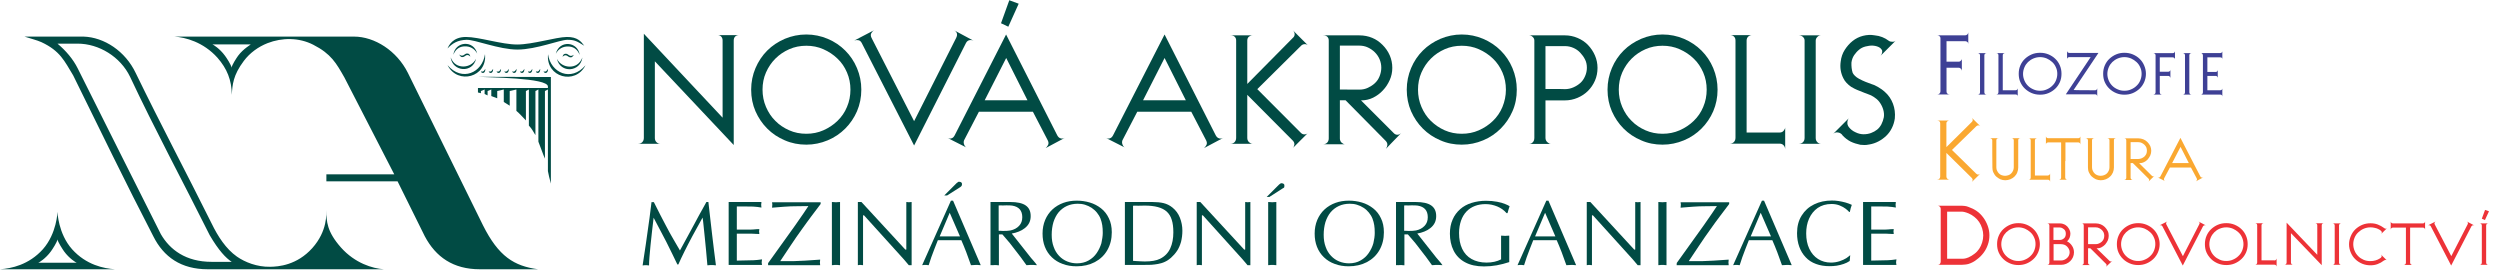 <?xml version="1.0" encoding="utf-8"?>
<!-- Generator: Adobe Illustrator 28.0.0, SVG Export Plug-In . SVG Version: 6.00 Build 0)  -->
<svg version="1.1" id="Vrstva_1" xmlns="http://www.w3.org/2000/svg" xmlns:xlink="http://www.w3.org/1999/xlink" x="0px" y="0px"
	 viewBox="0 0 2022.2 218" style="enable-background:new 0 0 2022.2 218;" xml:space="preserve">
<style type="text/css">
	.st0{fill-rule:evenodd;clip-rule:evenodd;fill:#014B44;}
	.st1{fill:#014B44;}
	.st2{fill:#3E4095;}
	.st3{fill:#FAA831;}
	.st4{fill:#ED3237;}
</style>
<g id="Vrstva_x0020_1">
	<path class="st0" d="M105.2,62.1C97.4,45.9,80,35.3,62.8,35.3H46.5c6.8,5.7,12.6,12.5,16.3,19.9c22.3,44.8,44.9,89.5,67.3,134.2
		c7.3,12.6,20.2,22.4,41.1,22.4h16.2c-4.7-3.1-10.5-9.1-17.8-21.6C148.1,147.1,125.7,105.7,105.2,62.1L105.2,62.1z M187.3,54.7
		L187.3,54.7c0.4-2.3,4-7.8,5.3-9.6c4.2-5.7,10.6-9.2,10.2-9.2l-15.5,0l-15.5,0c0.4,0,6,3.4,10.2,9.2
		C183.2,46.7,187.1,52.6,187.3,54.7L187.3,54.7z M286.3,29.6L286.3,29.6c16.8,0,34.7,11.5,43.6,29.3l60.8,123.4
		c12.6,25.1,25.1,32.9,44.5,35.5h-47.1c-21.5,0-35.6-9.9-44.5-26.7l-22-44.4H264v-5.7h54.9l-40.3-78.3
		c-6.6-11.6-10.7-19.1-25.2-26.5c-11.5-5.9-25.2-5.9-37-1.3c-7.6,3-14.3,7.9-19.2,14.4c-8.7,11.6-9.2,19.2-9.7,27.4
		c-0.1-12-3.9-21.2-11.6-30C164.5,34,150,30.2,141,29.6h46.5C220.4,29.6,253.4,29.6,286.3,29.6L286.3,29.6z M46.5,193.7L46.5,193.7
		c-0.4,2.3-4,7.8-5.3,9.6c-4.2,5.8-9.8,9.2-10.2,9.2l15.5,0l15.5,0c-0.4,0-6-3.4-10.2-9.2C50.6,201.6,46.8,195.7,46.5,193.7z
		 M46.5,217.8L46.5,217.8H93c-9-0.6-23.3-3.5-34.7-16.2c-11.3-12.7-11.8-30.2-11.8-30.2s-0.5,17.4-11.8,30.2
		C23.3,214.3,9,217.2,0,217.8H46.5z M362,52.7L362,52.7c11.7,13.7,28.2,6.1,30.3-8.9C394.3,62.4,370.2,68.9,362,52.7z M389.1,57.8
		L389.1,57.8c0,1.4,3.5,2.5,3.5-2.1c-1.2,1.8-1.3,1.9-2.3,2.2S389.1,57.2,389.1,57.8z M386.2,62.1L386.2,62.1l59.4,0.2v86.2
		c-1.2-4.2-1.8-7.1-2.4-10.1v-66l-2.4,1.2v54.7c-1.2-2.4-3.6-9.5-5.3-13.7V72.4l-2.4,1.2v35.7c-1.8-3-3-5.3-5.3-7.7V72.4l-2.4,1.2
		v23.8c-3-3-4.8-5.3-7.7-7.7V72.4l-5.4,1.2v11.9l-4.8-3V72.4l-5.3,1.2v5.9l-4.8-1.8v-5.3l-3,1.2v3.6l-2.4-1.2v-3.6l-3,1.2v1.8
		l-2.4-0.6v-3.6h56.6V70C443.3,62.8,394,62.7,386.2,62.1L386.2,62.1z M364.5,46.4L364.5,46.4c2.2,5.6,6.3,7.4,10.4,7.4
		c4-0.1,8-2,10.2-6.3C382.4,59.4,366.1,58.2,364.5,46.4z M366.7,44.3L366.7,44.3c2-5.1,5.6-6.8,9.4-6.8c3.9-0.1,7.8,1.7,9.9,5.9
		C383.4,32.2,368.2,33.2,366.7,44.3L366.7,44.3z M371.5,44.1L371.5,44.1c0,0,0.8,2.1,2.3,2.1c1.5,0,1.9-0.7,2.5-1
		c0.6-0.4,1.4-0.9,2.3-0.6c0.9,0.2,1.5,0.8,1.8,1.2c-0.1-0.5-0.3-2-1.7-2.4c-1.4-0.4-2.2,0.2-2.9,0.7c-0.7,0.5-1.2,0.9-2.2,0.9
		C372.7,45.1,371.5,44.1,371.5,44.1L371.5,44.1z M473.6,52.8L473.6,52.8c-11.6,13.7-28.2,6.1-30.3-8.9
		C441.4,62.5,465.4,69.1,473.6,52.8z M471.1,46.5L471.1,46.5c-2.2,5.6-6.3,7.4-10.4,7.4c-4-0.1-8-2-10.2-6.3
		C453.2,59.5,469.5,58.4,471.1,46.5z M468.9,44.4L468.9,44.4c-2-5.1-5.7-6.8-9.4-6.8c-3.9-0.1-7.8,1.7-9.9,5.9
		C452.2,32.3,467.4,33.3,468.9,44.4z M464.1,44.3L464.1,44.3c0,0-0.8,2.1-2.4,2.1c-1.5,0-1.9-0.7-2.5-1c-0.6-0.4-1.4-0.9-2.3-0.6
		c-1,0.2-1.5,0.8-1.8,1.2c0.1-0.5,0.2-2,1.7-2.4c1.4-0.4,2.2,0.2,2.9,0.7c0.7,0.5,1.2,0.9,2.2,0.9C463,45.2,464.1,44.3,464.1,44.3
		L464.1,44.3z M395.4,57.8L395.4,57.8c0,1.4,3.5,2.5,3.5-2.1c-1.2,1.8-1.4,1.9-2.3,2.2S395.4,57.2,395.4,57.8z M401.8,57.8
		L401.8,57.8c0,1.4,3.5,2.5,3.5-2.1c-1.2,1.8-1.3,1.9-2.3,2.2C402,58.2,401.8,57.2,401.8,57.8z M408.1,57.8L408.1,57.8
		c0,1.4,3.5,2.5,3.5-2.1c-1.2,1.8-1.3,1.9-2.3,2.2S408.1,57.2,408.1,57.8z M414.4,57.8L414.4,57.8c0,1.4,3.5,2.5,3.5-2.1
		c-1.2,1.8-1.4,1.9-2.3,2.2C414.7,58.2,414.4,57.2,414.4,57.8z M420.7,57.8L420.7,57.8c0,1.4,3.5,2.5,3.5-2.1
		c-1.2,1.8-1.4,1.9-2.3,2.2S420.7,57.2,420.7,57.8z M427.1,57.8L427.1,57.8c0,1.4,3.5,2.5,3.5-2.1c-1.2,1.8-1.3,1.9-2.3,2.2
		S427.1,57.2,427.1,57.8z M433.5,57.8L433.5,57.8c0,1.4,3.5,2.5,3.5-2.1c-1.2,1.8-1.3,1.9-2.3,2.2C433.7,58.2,433.5,57.2,433.5,57.8
		z M439.8,57.8L439.8,57.8c0,1.4,3.5,2.5,3.5-2.1c-1.2,1.8-1.3,1.9-2.3,2.2S439.8,57.2,439.8,57.8z M362,39.2L362,39.2
		c1-2.4,4.2-9.3,14.9-9.3c10.6,0,28.9,6.1,41.4,6.1s31.4-6,40.2-6.1c8.7-0.1,11.6,3.8,14.1,7.1c-5.9-3.6-7.6-4.8-13.7-4.8
		s-24.9,7.8-40.2,7.9c-15.3,0-34.5-8.2-41.5-7.9C370.1,32.5,366.1,34.9,362,39.2L362,39.2z M19.8,29.6L19.8,29.6h47.7
		c16.8,0.5,33.9,11.8,42.3,29.5c19.6,40.4,41.1,80.9,61.4,121.7c5,10.3,11.5,20.5,20.5,26.8c6.5,4.5,16.2,8.4,26.8,8.2
		c6.7-0.1,21.6-1.2,34.1-15.1c12.5-14,11.3-28,11.4-30.7c0,9.2,0.5,17.4,11.8,30.2c11.3,12.7,25.6,17,34.7,17.6h-46.5h-44.8h-6.1
		h-45.1c-21.5,0-35.6-9.9-44-26.7C101.8,148.3,80.6,104.4,59.2,61c-7.1-11.7-10.5-19.8-25.7-26.9C29.7,32.4,25.3,31.4,19.8,29.6
		L19.8,29.6z"/>
	<g id="_2098831422720">
		<path class="st1" d="M598,28.4c-1.4,0-2.5,0.4-3.3,1.1c-0.8,0.8-1.2,1.9-1.2,3.3v84.5l-63.8-67.7v62c0,1.4,0.4,2.5,1.3,3.4
			c0.9,0.8,1.8,1.3,3,1.3h-17.9c1.4,0,2.5-0.4,3.4-1.3c0.8-0.8,1.3-2,1.3-3.4V27.3l63.7,67.9V32.8c0-1.4-0.4-2.5-1.2-3.3
			c-0.8-0.8-1.8-1.1-3-1.1C580.2,28.4,598,28.4,598,28.4z"/>
		<path class="st1" d="M652.2,27.9c6.1,0,11.9,1.2,17.3,3.5c5.5,2.3,10.2,5.5,14.2,9.5c4,4,7.2,8.7,9.5,14.2
			c2.3,5.5,3.5,11.3,3.5,17.4c0,6.3-1.2,12.1-3.5,17.5c-2.3,5.3-5.5,10-9.5,14c-4,4-8.7,7.2-14.2,9.5c-5.5,2.3-11.3,3.5-17.3,3.5
			c-6.1,0-11.9-1.1-17.4-3.5c-5.5-2.3-10.2-5.5-14.2-9.5c-4-4-7.1-8.6-9.5-14c-2.3-5.3-3.5-11.1-3.5-17.5c0-6.1,1.2-12,3.5-17.4
			s5.5-10.2,9.5-14.2c4-4,8.7-7.1,14.2-9.5C640.3,29.1,646.1,27.9,652.2,27.9L652.2,27.9z M652.2,108.2L652.2,108.2
			c4.9,0,9.5-0.9,13.8-2.8c4.3-1.9,8.1-4.4,11.4-7.6c3.3-3.2,5.9-6.9,7.7-11.3c1.9-4.4,2.8-9.1,2.8-14c0-4.9-0.9-9.5-2.8-13.9
			s-4.4-8.1-7.7-11.2c-3.3-3.2-7.1-5.7-11.4-7.6c-4.3-1.9-8.9-2.8-13.8-2.8c-4.9,0-9.5,0.9-13.8,2.8c-4.3,1.9-8,4.4-11.2,7.6
			c-3.2,3.2-5.7,6.9-7.6,11.2c-1.9,4.3-2.8,9-2.8,13.9c0,4.9,0.9,9.6,2.8,14c1.9,4.4,4.4,8.2,7.6,11.3c3.1,3.2,6.9,5.7,11.2,7.6
			C642.6,107.3,647.3,108.2,652.2,108.2L652.2,108.2z"/>
		<path class="st1" d="M771.6,24.4l16,8.6c-1.1-0.6-2.3-0.7-3.4-0.5c-1.1,0.2-2.1,0.9-2.8,2.2l-42,83l-42.4-83
			c-0.7-1.3-1.6-2-2.8-2.2c-1.2-0.2-2.2-0.1-3.2,0.3l16.1-8.4c-1.1,0.7-1.9,1.6-2.4,2.6c-0.5,1-0.4,2.3,0.3,3.7l34.4,67.3l34-67.3
			c0.7-1.4,0.9-2.6,0.6-3.7C773.7,25.9,772.9,25.1,771.6,24.4L771.6,24.4z"/>
		<path class="st1" d="M845.8,119.8c0.8-0.7,1.5-1.6,2-2.6c0.5-1.1,0.4-2.3-0.3-3.7l-12-23.1h-43.7l-12,23.1
			c-0.4,1.1-0.4,2.3,0.1,3.5c0.5,1.2,1.1,2,2,2.4l-15.8-8c1.3,0.7,2.4,0.9,3.5,0.5c1.1-0.3,1.9-1.1,2.6-2.4l41.6-81.6l41.4,81.6
			c0.7,1.3,1.6,2.1,2.7,2.4c1.1,0.4,2.3,0.2,3.6-0.5L845.8,119.8L845.8,119.8z M831.1,81.1L831.1,81.1l-17.2-34.2l-17.4,34.2H831.1z
			 M824,3L824,3l-8.4,18.6l-5.9-2.8l6.7-18.6L824,3z"/>
		<path class="st1" d="M973.9,119.8c0.8-0.7,1.5-1.6,2-2.6c0.5-1.1,0.4-2.3-0.3-3.7l-12-23.1h-43.7l-12,23.1
			c-0.4,1.1-0.4,2.3,0.1,3.5c0.5,1.2,1.1,2,2,2.4l-15.8-8c1.3,0.7,2.4,0.9,3.5,0.5c1.1-0.3,1.9-1.1,2.6-2.4L942,27.9l41.4,81.6
			c0.7,1.3,1.6,2.1,2.7,2.4c1.1,0.4,2.3,0.2,3.6-0.5L973.9,119.8L973.9,119.8z M959.2,81.1L959.2,81.1L942,46.9l-17.4,34.2H959.2z"
			/>
		<path class="st1" d="M1052,107.2c1,1.1,2.1,1.6,3.4,1.5c1.3-0.1,2.2-0.6,2.9-1.5l-12.6,12.6c0.7-0.7,1.1-1.6,1.3-2.8
			c0.1-1.2-0.3-2.3-1.3-3.3l-36.8-37v34.9c0,1.4,0.5,2.5,1.4,3.4c0.9,0.8,1.9,1.3,2.8,1.3h-17.9c1.4,0,2.5-0.4,3.4-1.3
			c0.8-0.8,1.3-2,1.3-3.4V32.8c0-1.4-0.4-2.4-1.3-3.2c-0.8-0.7-2-1-3.4-1h17.9c-0.9,0-1.8,0.3-2.8,1c-0.9,0.7-1.4,1.8-1.4,3.2v35.1
			l36.8-37.2c1-0.8,1.5-1.9,1.5-3c0-1.2-0.5-2.3-1.5-3.3l12.6,12.6c-0.7-0.8-1.6-1.3-2.8-1.3c-1.2,0-2.2,0.4-3.1,1.3L1017,72.1
			L1052,107.2z"/>
		<path class="st1" d="M1121,120.4c0.7-1,1.1-2,1.2-3.1c0.1-1.1-0.3-2.2-1.2-3.2l-32.6-33h-4.6v26.3v4.6c0,1.4,0.5,2.5,1.4,3.4
			c0.9,0.8,1.9,1.3,2.8,1.3h-17.9c1.4,0,2.5-0.4,3.4-1.3c0.8-0.8,1.3-2,1.3-3.4V32.8c0-1.4-0.4-2.4-1.3-3.2c-0.8-0.7-2-1-3.4-1h16.2
			h13.2c3.8,0,7.3,0.7,10.4,2c3.2,1.3,5.9,3.2,8.4,5.7c2.4,2.4,4.4,5.2,5.8,8.4c1.4,3.2,2.1,6.6,2.1,10.2c0,3.5-0.7,6.8-2.1,9.9
			c-1.4,3.1-3.2,5.9-5.5,8.3c-2.2,2.4-4.9,4.4-7.9,5.9c-3,1.5-6.3,2.2-9.8,2.2l26.3,26.3c0.9,1,1.9,1.5,3.1,1.5
			c1.1,0,2.2-0.5,3.2-1.5L1121,120.4z M1095.7,72.5L1095.7,72.5h3.8c2.6,0,4.9-0.5,7-1.5c2.1-1,4-2.2,5.6-3.7
			c1.6-1.5,2.9-3.3,3.8-5.6c0.9-2.2,1.4-4.6,1.4-6.9c0-2.5-0.5-4.8-1.4-6.9c-0.9-2.1-2.2-4-3.8-5.6c-1.6-1.6-3.5-2.9-5.6-3.9
			c-2.1-1-4.5-1.5-7-1.5h-2.7h-13v35.5L1095.7,72.5L1095.7,72.5z"/>
		<path class="st1" d="M1182.4,27.9c6.1,0,11.9,1.2,17.3,3.5s10.2,5.5,14.2,9.5c4,4,7.2,8.7,9.5,14.2c2.3,5.5,3.5,11.3,3.5,17.4
			c0,6.3-1.1,12.1-3.5,17.5c-2.3,5.3-5.5,10-9.5,14c-4,4-8.7,7.2-14.2,9.5s-11.2,3.5-17.3,3.5s-11.9-1.1-17.3-3.5
			c-5.5-2.3-10.2-5.5-14.2-9.5c-4-4-7.1-8.6-9.5-14c-2.3-5.3-3.5-11.1-3.5-17.5c0-6.1,1.2-12,3.5-17.4c2.3-5.5,5.5-10.2,9.5-14.2
			c4-4,8.7-7.1,14.2-9.5C1170.6,29.1,1176.3,27.9,1182.4,27.9z M1182.4,108.2L1182.4,108.2c4.9,0,9.5-0.9,13.8-2.8
			c4.3-1.9,8.1-4.4,11.4-7.6c3.3-3.2,5.9-6.9,7.7-11.3c1.8-4.4,2.8-9.1,2.8-14c0-4.9-0.9-9.5-2.8-13.9c-1.9-4.3-4.4-8.1-7.7-11.2
			c-3.3-3.2-7.1-5.7-11.4-7.6c-4.3-1.9-8.9-2.8-13.8-2.8c-4.9,0-9.5,0.9-13.8,2.8c-4.3,1.9-8,4.4-11.2,7.6
			c-3.2,3.2-5.7,6.9-7.6,11.2s-2.8,9-2.8,13.9c0,4.9,0.9,9.6,2.8,14s4.4,8.2,7.6,11.3s6.9,5.7,11.2,7.6
			C1172.9,107.3,1177.5,108.2,1182.4,108.2L1182.4,108.2z"/>
		<path class="st1" d="M1265.9,28.6c3.5,0,6.9,0.7,10.2,2.1c3.3,1.4,6.1,3.3,8.4,5.7c2.3,2.4,4.2,5.2,5.6,8.4
			c1.4,3.2,2.1,6.6,2.1,10.1c0,3.8-0.7,7.2-2.1,10.4s-3.3,5.9-5.6,8.2c-2.3,2.3-5.1,4.2-8.4,5.6c-3.3,1.4-6.7,2.1-10.2,2.1h-7.4
			h-8.4v26.1v4.2c0,1.4,0.5,2.6,1.5,3.5c1,0.9,1.9,1.4,2.7,1.4h-17.4c1.1,0,2.1-0.4,2.9-1.3c0.8-0.8,1.3-2,1.3-3.6V32.8
			c0-1.1-0.4-2.1-1.3-2.9c-0.8-0.8-1.8-1.3-2.9-1.3h15.1h1.1L1265.9,28.6L1265.9,28.6z M1265.9,72.1L1265.9,72.1
			c2.4,0,4.6-0.5,6.7-1.4c2.1-0.9,4-2.1,5.6-3.5c1.6-1.4,2.9-3.2,3.9-5.5c1-2.2,1.5-4.6,1.5-6.9c0-2.5-0.5-4.8-1.5-6.7
			c-1-2-2.3-3.8-3.9-5.5c-1.6-1.7-3.5-3-5.6-3.9c-2.1-0.9-4.3-1.4-6.7-1.4h-3.2h-12.6v34.7h11.6L1265.9,72.1L1265.9,72.1z"/>
		<path class="st1" d="M1344.8,27.9c6.1,0,11.9,1.2,17.3,3.5s10.2,5.5,14.2,9.5c4,4,7.2,8.7,9.5,14.2c2.3,5.5,3.5,11.3,3.5,17.4
			c0,6.3-1.2,12.1-3.5,17.5c-2.3,5.3-5.5,10-9.5,14c-4,4-8.7,7.2-14.2,9.5c-5.5,2.3-11.3,3.5-17.3,3.5c-6.1,0-11.9-1.1-17.3-3.5
			c-5.5-2.3-10.2-5.5-14.2-9.5c-4-4-7.1-8.6-9.5-14c-2.3-5.3-3.5-11.1-3.5-17.5c0-6.1,1.2-12,3.5-17.4c2.3-5.5,5.5-10.2,9.5-14.2
			c4-4,8.7-7.1,14.2-9.5C1332.9,29.1,1338.7,27.9,1344.8,27.9z M1344.8,108.2L1344.8,108.2c4.9,0,9.5-0.9,13.8-2.8
			c4.3-1.9,8.1-4.4,11.4-7.6c3.3-3.2,5.9-6.9,7.7-11.3c1.9-4.4,2.8-9.1,2.8-14c0-4.9-0.9-9.5-2.8-13.9c-1.9-4.3-4.4-8.1-7.7-11.2
			c-3.3-3.2-7.1-5.7-11.4-7.6c-4.3-1.9-8.9-2.8-13.8-2.8c-4.9,0-9.5,0.9-13.8,2.8c-4.3,1.9-8,4.4-11.2,7.6
			c-3.2,3.2-5.7,6.9-7.6,11.2c-1.9,4.3-2.8,9-2.8,13.9c0,4.9,0.9,9.6,2.8,14c1.9,4.4,4.4,8.2,7.6,11.3c3.1,3.2,6.9,5.7,11.2,7.6
			C1335.3,107.3,1339.9,108.2,1344.8,108.2L1344.8,108.2z"/>
		<path class="st1" d="M1439.5,107.2c1.4,0,2.5-0.5,3.3-1.5c0.8-1,1.2-1.9,1.2-2.7v17.9c0-1.3-0.4-2.4-1.2-3.3
			c-0.8-0.9-1.9-1.4-3.3-1.4h-24.2h-16.2c1.4,0,2.5-0.4,3.4-1.3c0.8-0.8,1.3-2,1.3-3.4V32.8c0-1.4-0.4-2.5-1.3-3.3
			c-0.8-0.8-2-1.1-3.4-1.1h18.1c-1.1,0-2.1,0.4-3,1.1c-0.9,0.8-1.4,1.9-1.4,3.3v74.4H1439.5L1439.5,107.2z"/>
		<path class="st1" d="M1468.7,111.6c0,1.4,0.4,2.5,1.3,3.4c0.8,0.8,1.8,1.3,2.9,1.3H1455c1.4,0,2.5-0.4,3.4-1.3
			c0.8-0.8,1.3-2,1.3-3.4V32.8c0-1.1-0.4-2.1-1.3-2.9c-0.8-0.8-2-1.3-3.4-1.3h17.9c-1.1,0-2.1,0.4-2.9,1.3c-0.8,0.8-1.3,1.8-1.3,2.9
			V111.6z"/>
		<path class="st1" d="M1490.2,109.3c-0.1-0.3-0.3-0.5-0.4-0.6c-0.1-0.1-0.3-0.3-0.6-0.5c-0.7-0.6-1.7-1-3-1.1
			c-1.3-0.1-2.4,0.3-3.4,1.2l12.6-12.6c-0.7,1-1.1,2.1-1.1,3.4c-0.1,1.3,0.3,2.4,1.1,3.6c1.4,1.8,3.2,3.3,5.5,4.3
			c2.2,1.1,4.4,1.6,6.5,1.6c2.1,0,4.1-0.3,6-1c1.9-0.7,3.5-1.6,4.9-2.7c1.4-1.1,2.6-2.6,3.5-4.3c0.9-1.8,1.6-3.7,2-5.8
			c0.3-2.1,0.1-4.3-0.6-6.5c-0.7-2.2-1.8-4.3-3.2-6.1c-1.1-1.4-2.5-2.6-4.2-3.7c-1.7-1.1-3.1-1.8-4.2-2.1c-1-0.3-2-0.7-3.2-1.2
			c-1.1-0.4-2.4-1-4-1.6c-1.6-0.6-3-1.2-4.4-1.9c-1.4-0.7-2.3-1.2-2.7-1.5c-1.4-1-2.6-2-3.7-3.2c-1.1-1.1-1.9-2.4-2.6-3.8
			c-2.1-4.2-2.8-8.7-2.1-13.4c0.4-3.5,1.5-6.7,3.3-9.5c1.8-2.8,3.9-5.2,6.3-7.1c2.5-2,5.3-3.4,8.4-4.2c3.2-0.8,6.3-1,9.6-0.4
			c4.2,0.4,8,1.9,11.3,4.4c0.8,0.6,1.8,0.8,3,0.8c1.2,0,2.1-0.3,2.8-1.1l-12.6,12.6c1-1,1.5-2.3,1.5-4c0-0.4-0.2-0.9-0.7-1.5
			c-0.5-0.6-0.9-1-1.4-1.3c-0.6-0.4-1.3-0.7-2.2-1c-0.9-0.3-2-0.5-3.2-0.6c-2-0.1-4,0.2-6,0.7s-3.8,1.4-5.2,2.6
			c-1.5,1.2-2.8,2.7-4,4.4c-1.2,1.8-1.9,3.8-2.2,6c-0.1,3.1,0.2,5.8,1,8.3c0.3,0.7,0.9,1.5,1.8,2.4c0.9,0.9,2,1.7,3.3,2.4
			c1.8,1,3.6,1.8,5.3,2.5c1.7,0.7,3.3,1.3,4.8,1.8c1.3,0.3,3.1,1.1,5.2,2.3c2.1,1.2,4.1,2.6,5.9,4.3c2.8,2.5,4.9,5.6,6.3,9.3
			c1.4,3.7,1.9,7.7,1.5,11.9c-0.4,2.8-1.2,5.4-2.4,7.8c-1.2,2.4-2.7,4.5-4.6,6.3c-1.9,1.8-4,3.3-6.3,4.5c-2.3,1.2-4.7,2-7,2.4
			c-1.1,0.2-1.9,0.3-2.5,0.4c-0.6,0-1.2,0.1-1.7,0.1c-1.1,0-2.2-0.1-3.4-0.2c-2.8-0.6-5.4-1.4-7.9-2.6
			C1494.4,113.2,1492.2,111.5,1490.2,109.3L1490.2,109.3z"/>
	</g>
	<g id="_2098831425920">
		<path class="st1" d="M571.4,163.4h1.6c0.5,4.2,0.9,8.6,1.5,13.2c0.5,4.6,1,9.2,1.6,13.8c0.5,4.6,1,8.4,1.4,11.6s0.9,7.3,1.6,12.6
			c-0.6-0.1-1.1-0.1-1.4-0.1c-0.4,0-0.7-0.1-0.9-0.1c-0.3,0-0.6,0-1.1,0c-0.5,0-0.9,0-1.2,0c-0.3,0-0.6,0.1-1,0.1
			c-0.4,0-0.8,0.1-1.3,0.1c-0.3-4-0.7-8.1-1.1-12.3s-0.7-7.6-1-10.1c-0.3-2.5-0.5-5.5-0.9-8.7c-0.3-3.3-0.6-5.8-0.9-7.5
			c-3.2,5.7-5.9,10.7-8.2,14.9c-2.2,4.2-4.4,8.3-6.4,12.4s-3.7,7.6-5,10.6h-0.8l-4.1-8.5c-1.5-3.1-3.1-6.3-4.9-9.9
			c-1.8-3.5-3.5-6.8-5.2-9.9c-1.6-3.1-3.3-6.3-5-9.5c-0.5,4.1-0.9,7.8-1.3,11.1c-0.4,3.3-0.8,7-1.2,11.1s-0.7,7.5-0.9,10
			c-0.2,2.5-0.3,4.6-0.3,6.4c-0.4-0.1-0.8-0.1-1.1-0.1c-0.3,0-0.5-0.1-0.7-0.1c-0.2,0-0.5,0-0.8,0c-0.4,0-0.7,0-0.9,0
			c-0.2,0-0.5,0.1-0.7,0.1c-0.3,0-0.6,0.1-1,0.1c0.5-3.2,1.4-9,2.6-17.2c1.2-8.3,2.2-15.3,3-21.3c0.8-5.9,1.3-10.1,1.6-12.7h1.9
			c2.6,5.2,4.5,8.8,5.4,10.7c1,1.9,2.5,4.8,4.5,8.6c2,3.9,4,7.4,5.9,10.7c1.8,3.2,3.6,6.3,5.3,9.1c1.2-2.1,3.2-5.8,6-11
			c2.8-5.2,4.7-8.7,5.7-10.5c1-1.8,2.2-4.1,3.7-6.9C566.9,171.4,568.9,167.8,571.4,163.4L571.4,163.4z"/>
		<path class="st1" d="M596,167v18.7h11.6c0.5,0,1.1,0,2-0.1c0.9-0.1,1.6-0.1,2.2-0.2s1.4-0.1,2.4-0.1c-0.1,0.4-0.1,0.8-0.1,1.1
			c-0.1,0.3-0.1,0.6-0.1,0.8c0,0.1,0,0.4,0.1,0.8c0,0.4,0.1,0.8,0.1,1.3c-1,0-1.8-0.1-2.4-0.1c-0.6,0-1.4-0.1-2.2-0.1
			c-0.9,0-1.5-0.1-2-0.1H596v21.8c3,0,7.6-0.1,13.5-0.3c2-0.1,4.3-0.3,6.9-0.7c0,0.2-0.1,0.5-0.1,0.8c0,0.3-0.1,0.6-0.1,0.8
			c0,0.2,0,0.4-0.1,0.7c0,0.3,0,0.7,0.1,1.1c0.1,0.4,0.1,0.8,0.2,1.1h-27v-50.9h26.5c-0.1,0.5-0.1,1-0.1,1.4c0,0.4-0.1,0.7-0.1,0.9
			c0,0.2,0,0.5,0.1,0.9c0.1,0.4,0.1,0.8,0.1,1.3c-1.8-0.4-4.1-0.6-6.7-0.8l-7.5-0.1L596,167L596,167z"/>
		<path class="st1" d="M621.4,212.7l21.8-30.4c5.5-7.8,9-13,10.6-15.5v-0.1l-8.5,0.1c-2,0-3.9,0-5.7,0.1c-1.8,0.1-3.5,0.2-5.1,0.3
			s-3.3,0.2-5.2,0.4c-1.8,0.1-3.4,0.3-4.8,0.4c0-0.4,0.1-0.8,0.1-1.2c0-0.5,0.1-0.8,0.1-1c0-0.3,0-0.6,0-0.7c0-0.2,0-0.4-0.1-0.6
			s-0.1-0.5-0.1-0.9h39.3v1.4c-3,3.9-5.6,7.3-7.7,10.2c-2.1,2.9-4.7,6.3-7.5,10.3c-2.9,4-5.9,8.3-9,13c-3.1,4.6-5.9,8.8-8.4,12.6
			v0.1h11.3c4.5-0.1,11.5-0.5,20.9-1.2c-0.1,0.5-0.1,1-0.1,1.4c-0.1,0.4-0.1,0.7-0.1,0.9c0,0.2,0,0.5,0.1,0.9
			c0.1,0.4,0.1,0.8,0.1,1.3h-42.1V212.7L621.4,212.7z"/>
		<path class="st1" d="M672.9,214.5v-51.1c0.7,0.1,1.4,0.1,1.9,0.1c0.5,0.1,1,0.1,1.4,0.1c0.3,0,0.7,0,1.3-0.1c0.5,0,1.2-0.1,2-0.1
			v51.1c-0.5-0.1-1-0.1-1.3-0.1c-0.4,0-0.7-0.1-0.9-0.1c-0.2,0-0.6,0-1,0c-0.5,0-0.9,0-1.1,0c-0.2,0-0.5,0.1-0.9,0.1
			C673.7,214.4,673.3,214.5,672.9,214.5z"/>
		<path class="st1" d="M737.4,163.4v51.1h-2.3c-1-1.3-2.3-2.8-3.9-4.6l-32.3-35.7h-0.8v40.3c-0.3-0.1-0.7-0.1-1.1-0.1
			c-0.4-0.1-0.7-0.1-1-0.1c-0.3,0-0.6,0-0.7,0c-0.2,0-0.3,0.1-0.6,0.1c-0.2,0-0.5,0.1-0.8,0.1v-51.1h2.9l35.5,38.5h0.8v-38.5
			c0.4,0.1,0.8,0.1,1.2,0.1c0.3,0.1,0.6,0.1,0.9,0.1c0.3,0,0.5,0,0.9-0.1C736.5,163.5,736.9,163.4,737.4,163.4L737.4,163.4z"/>
		<path class="st1" d="M770.9,162.3l22.4,52.2c-0.6-0.1-1.1-0.1-1.6-0.1c-0.4,0-0.8-0.1-1-0.1c-0.3,0-0.7,0-1.3,0
			c-0.5,0-1.1,0-1.9,0.1c-0.8,0-1.5,0.1-2.1,0.1c-2.5-7.3-5.1-14.1-7.8-20.2h-19c-1.2,2.9-2.1,5.4-2.9,7.4c-0.8,2-1.6,4.1-2.4,6.4
			c-0.8,2.3-1.5,4.4-2.1,6.4c-0.4-0.1-0.8-0.1-1.1-0.1c-0.3,0-0.6-0.1-0.8-0.1c-0.2,0-0.5,0-0.9,0c-0.4,0-0.7,0-0.9,0
			c-0.2,0-0.4,0.1-0.7,0.1c-0.3,0-0.6,0.1-0.9,0.1l23.3-52.2H770.9z M776.5,191.2L776.5,191.2l-8.3-19.1l-8.1,19.1H776.5z
			 M776.5,151.5L776.5,151.5l-10.4,6.6h-2.3l8.4-8.4c0.4-0.4,0.7-0.7,0.8-0.8c0.2-0.2,0.4-0.4,0.8-0.8c0.2-0.1,0.4-0.3,0.7-0.5
			c0.2-0.2,0.4-0.3,0.5-0.4c0.1-0.1,0.3-0.1,0.5-0.2c1.5,0,2.4,0.5,2.6,1.4c0,0.2,0,0.6,0,1c0,0.4-0.1,0.7-0.2,0.7
			c-0.1,0.2-0.3,0.4-0.4,0.6s-0.3,0.3-0.5,0.4C776.9,151.3,776.7,151.4,776.5,151.5L776.5,151.5z"/>
		<path class="st1" d="M801.2,214.5v-51.1h15.9c5.7,0,9.9,0.9,12.6,2.8c2.7,1.9,4,4.7,4,8.6c0,2.1-0.4,3.9-1.2,5.5
			c-0.8,1.6-2,3-3.5,4.2c-1.5,1.2-3.1,2.1-4.9,2.8c-1.8,0.7-3.7,1.3-5.7,1.6l15.4,19.5l3.6,4.2l1.4,1.9c-0.7-0.1-1.3-0.1-1.7-0.1
			c-0.5,0-0.9-0.1-1.2-0.1c-0.3,0-0.8,0-1.4,0c-0.6,0-1,0-1.2,0c-0.2,0-0.6,0-1.2,0.1c-0.6,0-1.2,0.1-1.8,0.1
			c-2.3-3.2-3.9-5.4-4.7-6.5l-8.8-11.4l-6-7h-2.8v25c-0.5-0.1-1-0.1-1.4-0.1c-0.4,0-0.7-0.1-0.9-0.1c-0.3,0-0.6,0-1.1,0
			c-0.4,0-0.9,0-1.5,0.1C802.4,214.4,801.8,214.5,801.2,214.5L801.2,214.5z M807.8,166.2L807.8,166.2v20.5c0.5,0,1,0,1.6,0
			s1.2,0,1.9,0.1c2.5,0,4.5-0.1,6.1-0.4c2.8-0.6,5.1-1.8,6.9-3.7c1.8-1.9,2.6-4.2,2.6-7c0-5.4-2.7-8.5-8.2-9.4
			c-0.8-0.1-2.3-0.2-4.6-0.2c-1.1,0-2.2,0-3.2,0.1C810.1,166.1,809,166.1,807.8,166.2L807.8,166.2z"/>
		<path class="st1" d="M870.8,215.4c-4.1,0-7.8-0.6-11.2-1.9c-3.4-1.2-6.3-3-8.8-5.4c-2.4-2.3-4.3-5.1-5.6-8.4
			c-1.3-3.3-1.9-6.8-1.9-10.8c0-4,0.7-7.6,2.1-11c1.4-3.3,3.4-6.2,5.9-8.5c2.5-2.3,5.5-4.1,8.8-5.3c3.3-1.2,6.9-1.8,10.9-1.8
			c3.6,0,7.1,0.5,10.5,1.5c3.4,1,6.4,2.6,9.1,4.7c2.7,2.1,4.8,4.8,6.3,8c1.6,3.2,2.4,7,2.4,11.4c0,5.4-1.2,10.2-3.6,14.4
			c-2.4,4.2-5.8,7.4-10.1,9.7C881.2,214.3,876.3,215.4,870.8,215.4L870.8,215.4z M892,188.4L892,188.4c0-2.4-0.1-4.4-0.4-6.2
			c-0.3-1.8-0.7-3.5-1.4-5.3c-0.7-1.8-1.7-3.4-2.9-4.9c-1.2-1.5-2.7-2.8-4.3-3.9c-1.7-1.1-3.5-1.9-5.4-2.5c-2-0.6-3.9-0.8-5.8-0.8
			c-3.2,0-6.2,0.6-8.8,1.8c-2.6,1.2-4.8,2.9-6.7,5.1c-1.8,2.2-3.2,4.9-4.2,8c-0.9,3.1-1.4,6.5-1.4,10.2c0,3.7,0.5,6.9,1.6,9.8
			c1,2.9,2.5,5.3,4.4,7.3c1.9,2,4.1,3.5,6.6,4.5c2.5,1,5.1,1.5,7.9,1.5c3.5,0,6.7-0.8,9.3-2.3c2.7-1.5,4.9-3.5,6.6-6
			c1.7-2.5,2.9-5.1,3.8-8C891.5,193.7,892,191,892,188.4L892,188.4z"/>
		<path class="st1" d="M909.9,214.3v-50.9h17h5.1c3.6,0,6.7,0.3,9.2,0.9s5,1.8,7.2,3.6c2.7,2.2,4.7,4.9,6,8.2c1.3,3.3,2,6.8,2,10.5
			c0,3.3-0.4,6.3-1.1,9.1c-0.8,2.7-1.8,5.1-3.2,7.2c-1.4,2.1-3.1,4-5,5.7c-1.5,1.3-3.1,2.4-4.9,3.2c-1.8,0.8-3.6,1.4-5.5,1.7
			c-1.8,0.3-3.7,0.6-5.5,0.7c-1.8,0.1-4,0.1-6.7,0.1H909.9L909.9,214.3z M916.5,166.4L916.5,166.4v44.6c0.6,0,1.5,0.1,2.8,0.2
			c1.3,0.1,2.5,0.1,3.7,0.2c1.2,0,2.2,0.1,3,0.1c5.3,0,9.4-0.7,12.4-2.2c3.8-1.9,6.5-4.7,8.2-8.4c1.7-3.7,2.5-8,2.5-13
			c0-4-0.4-7.4-1.3-10.1c-0.8-2.7-2.2-4.9-4-6.6c-1.9-1.7-4.3-2.9-7.2-3.7c-3-0.8-6.6-1.2-10.7-1.2c-1.5,0-3.2,0.1-5,0.1
			C919.1,166.3,917.6,166.4,916.5,166.4L916.5,166.4z"/>
		<path class="st1" d="M1011.4,163.4v51.1h-2.3c-1-1.3-2.3-2.8-3.9-4.6L973,174.2h-0.8v40.3c-0.3-0.1-0.7-0.1-1.1-0.1
			c-0.4-0.1-0.7-0.1-1-0.1c-0.3,0-0.6,0-0.7,0c-0.2,0-0.4,0.1-0.6,0.1c-0.2,0-0.5,0.1-0.8,0.1v-51.1h2.9l35.5,38.5h0.8v-38.5
			c0.4,0.1,0.8,0.1,1.2,0.1c0.3,0.1,0.6,0.1,0.9,0.1c0.2,0,0.5,0,0.9-0.1C1010.5,163.5,1010.9,163.4,1011.4,163.4L1011.4,163.4z"/>
		<path class="st1" d="M1037.2,152.6l-10.4,6.7h-2.2l8.4-8.4c0.9-0.8,1.4-1.4,1.6-1.6c0.1-0.1,0.4-0.3,0.8-0.6
			c0.4-0.3,0.7-0.5,0.9-0.5c1.5,0,2.4,0.5,2.6,1.4c0,0.2,0,0.6,0,1c0,0.4-0.1,0.7-0.1,0.8c-0.1,0.2-0.2,0.4-0.4,0.5
			c-0.1,0.1-0.3,0.3-0.5,0.3C1037.8,152.3,1037.5,152.4,1037.2,152.6L1037.2,152.6z M1025.8,214.5L1025.8,214.5v-51.1
			c0.7,0.1,1.4,0.1,1.9,0.1c0.5,0.1,1,0.1,1.4,0.1c0.3,0,0.7,0,1.3-0.1c0.5,0,1.2-0.1,2-0.1v51.1c-0.5-0.1-1-0.1-1.4-0.1
			c-0.4,0-0.7-0.1-0.9-0.1c-0.2,0-0.6,0-1,0c-0.5,0-0.9,0-1.1,0c-0.2,0-0.6,0.1-0.9,0.1C1026.7,214.4,1026.2,214.5,1025.8,214.5
			L1025.8,214.5z"/>
		<path class="st1" d="M1090.9,215.4c-4.1,0-7.8-0.6-11.2-1.9c-3.4-1.2-6.3-3-8.8-5.4c-2.4-2.3-4.3-5.1-5.6-8.4
			c-1.3-3.3-1.9-6.8-1.9-10.8c0-4,0.7-7.6,2.1-11c1.4-3.3,3.4-6.2,5.9-8.5c2.5-2.3,5.5-4.1,8.8-5.3c3.3-1.2,6.9-1.8,10.9-1.8
			c3.6,0,7.1,0.5,10.5,1.5c3.4,1,6.4,2.6,9.1,4.7c2.7,2.1,4.8,4.8,6.3,8c1.6,3.2,2.4,7,2.4,11.4c0,5.4-1.2,10.2-3.6,14.4
			c-2.4,4.2-5.8,7.4-10.1,9.7C1101.3,214.3,1096.3,215.4,1090.9,215.4L1090.9,215.4z M1112,188.4L1112,188.4c0-2.4-0.1-4.4-0.4-6.2
			c-0.3-1.8-0.7-3.5-1.4-5.3c-0.7-1.8-1.7-3.4-2.9-4.9c-1.2-1.5-2.6-2.8-4.3-3.9c-1.7-1.1-3.4-1.9-5.4-2.5c-1.9-0.6-3.9-0.8-5.8-0.8
			c-3.2,0-6.2,0.6-8.8,1.8c-2.6,1.2-4.8,2.9-6.7,5.1c-1.8,2.2-3.2,4.9-4.2,8c-0.9,3.1-1.4,6.5-1.4,10.2c0,3.7,0.5,6.9,1.6,9.8
			c1,2.9,2.5,5.3,4.4,7.3c1.9,2,4.1,3.5,6.6,4.5c2.5,1,5.1,1.5,7.9,1.5c3.6,0,6.7-0.8,9.3-2.3c2.7-1.5,4.9-3.5,6.6-6
			c1.7-2.5,3-5.1,3.8-8C1111.6,193.7,1112,191,1112,188.4L1112,188.4z"/>
		<path class="st1" d="M1129.2,214.5v-51.1h15.9c5.7,0,9.9,0.9,12.6,2.8c2.7,1.9,4,4.7,4,8.6c0,2.1-0.4,3.9-1.2,5.5
			c-0.8,1.6-2,3-3.5,4.2c-1.5,1.2-3.1,2.1-4.9,2.8c-1.8,0.7-3.7,1.3-5.7,1.6l15.4,19.5l3.6,4.2l1.4,1.9c-0.7-0.1-1.3-0.1-1.7-0.1
			c-0.5,0-0.9-0.1-1.2-0.1c-0.3,0-0.8,0-1.4,0s-1,0-1.2,0c-0.2,0-0.6,0-1.2,0.1c-0.6,0-1.2,0.1-1.8,0.1c-2.3-3.2-3.9-5.4-4.7-6.5
			l-8.8-11.4l-6-7h-2.8v25c-0.5-0.1-1-0.1-1.4-0.1c-0.4,0-0.7-0.1-0.9-0.1c-0.2,0-0.6,0-1.1,0c-0.4,0-0.9,0-1.5,0.1
			C1130.3,214.4,1129.7,214.5,1129.2,214.5L1129.2,214.5z M1135.8,166.2L1135.8,166.2v20.5c0.5,0,1,0,1.6,0c0.5,0,1.2,0,1.9,0.1
			c2.5,0,4.5-0.1,6.1-0.4c2.8-0.6,5.1-1.8,6.9-3.7c1.8-1.9,2.6-4.2,2.6-7c0-5.4-2.7-8.5-8.2-9.4c-0.8-0.1-2.4-0.2-4.6-0.2
			c-1.1,0-2.2,0-3.2,0.1C1138,166.1,1137,166.1,1135.8,166.2L1135.8,166.2z"/>
		<path class="st1" d="M1219.4,172.4h-0.8c-1-1.2-2.2-2.3-3.5-3.2c-1.3-0.9-2.6-1.6-4-2.2c-1.4-0.6-2.9-1-4.5-1.4
			c-1.6-0.3-3.2-0.5-4.9-0.5c-3.2,0-6.1,0.5-8.7,1.5c-2.6,1-4.9,2.5-6.8,4.5c-1.9,2-3.4,4.5-4.4,7.4c-1,2.9-1.6,6.3-1.6,9.9
			c0,5,0.8,9.2,2.5,12.8c1.7,3.6,4.2,6.4,7.6,8.3c3.4,1.9,7.4,2.9,12.2,2.9c4.5,0,8.4-0.9,11.7-2.6v-19.2c0.7,0.1,1.4,0.1,1.9,0.1
			c0.5,0.1,1,0.1,1.4,0.1c0.3,0,0.7,0,1.3-0.1c0.5,0,1.2-0.1,2-0.1V212c-3.4,1.1-6.7,2-10.1,2.6s-6.8,0.9-10.3,0.9
			c-6.1,0-11.2-1.1-15.4-3.4c-4.1-2.2-7.2-5.4-9.2-9.4c-2-4-3-8.6-3-13.7c0-4.3,0.7-8,2.2-11.4c1.4-3.3,3.5-6.1,6.1-8.4
			c2.6-2.3,5.7-4,9.3-5.1c3.6-1.1,7.4-1.7,11.6-1.7c3.3,0,6.3,0.3,9,0.8c2.7,0.5,4.8,1.1,6.4,1.8c1.6,0.6,2.8,1.2,3.7,1.8
			C1220.6,168.2,1220,170.1,1219.4,172.4L1219.4,172.4z"/>
		<path class="st1" d="M1252.5,162.3l22.4,52.2c-0.6-0.1-1.1-0.1-1.6-0.1c-0.4,0-0.8-0.1-1-0.1c-0.3,0-0.7,0-1.3,0
			c-0.5,0-1.1,0-1.9,0.1c-0.7,0-1.5,0.1-2.1,0.1c-2.5-7.3-5.1-14.1-7.8-20.2h-19c-1.2,2.9-2.1,5.4-2.9,7.4c-0.8,2-1.6,4.1-2.4,6.4
			c-0.8,2.3-1.5,4.4-2.1,6.4c-0.4-0.1-0.8-0.1-1.1-0.1c-0.3,0-0.6-0.1-0.8-0.1c-0.2,0-0.5,0-0.9,0c-0.4,0-0.7,0-0.9,0
			c-0.2,0-0.4,0.1-0.7,0.1c-0.3,0-0.6,0.1-0.9,0.1l23.3-52.2H1252.5z M1258.1,191.2L1258.1,191.2l-8.3-19.1l-8.1,19.1H1258.1
			L1258.1,191.2z"/>
		<path class="st1" d="M1327,163.4v51.1h-2.3c-1-1.3-2.3-2.8-3.9-4.6l-32.3-35.7h-0.8v40.3c-0.3-0.1-0.7-0.1-1.1-0.1
			c-0.4-0.1-0.7-0.1-1-0.1c-0.3,0-0.6,0-0.7,0c-0.2,0-0.3,0.1-0.6,0.1c-0.2,0-0.5,0.1-0.8,0.1v-51.1h2.9l35.5,38.5h0.8v-38.5
			c0.4,0.1,0.8,0.1,1.2,0.1c0.3,0.1,0.6,0.1,0.9,0.1c0.2,0,0.5,0,0.9-0.1C1326,163.5,1326.5,163.4,1327,163.4L1327,163.4z"/>
		<path class="st1" d="M1341.4,214.5v-51.1c0.7,0.1,1.4,0.1,1.9,0.1c0.5,0.1,1,0.1,1.4,0.1c0.3,0,0.7,0,1.3-0.1c0.5,0,1.2-0.1,2-0.1
			v51.1c-0.5-0.1-1-0.1-1.4-0.1c-0.4,0-0.7-0.1-0.9-0.1c-0.2,0-0.6,0-1,0c-0.5,0-0.9,0-1.1,0c-0.2,0-0.6,0.1-0.9,0.1
			C1342.2,214.4,1341.8,214.5,1341.4,214.5z"/>
		<path class="st1" d="M1356.3,212.7l21.8-30.4c5.5-7.8,9-13,10.6-15.5v-0.1l-8.5,0.1c-2,0-3.9,0-5.7,0.1c-1.8,0.1-3.5,0.2-5.1,0.3
			s-3.3,0.2-5.2,0.4c-1.8,0.1-3.4,0.3-4.8,0.4c0-0.4,0.1-0.8,0.1-1.2c0-0.5,0.1-0.8,0.1-1c0-0.3,0-0.6,0-0.7c0-0.2,0-0.4-0.1-0.6
			c0-0.2-0.1-0.5-0.1-0.9h39.3v1.4c-3,3.9-5.6,7.3-7.7,10.2c-2.2,2.9-4.7,6.3-7.5,10.3c-2.9,4-5.9,8.3-9,13s-5.9,8.8-8.4,12.6v0.1
			h11.3c4.5-0.1,11.5-0.5,20.9-1.2c-0.1,0.5-0.1,1-0.1,1.4c-0.1,0.4-0.1,0.7-0.1,0.9c0,0.2,0,0.5,0.1,0.9c0,0.4,0.1,0.8,0.1,1.3
			h-42.1L1356.3,212.7L1356.3,212.7z"/>
		<path class="st1" d="M1426.9,162.3l22.4,52.2c-0.6-0.1-1.1-0.1-1.6-0.1c-0.4,0-0.8-0.1-1-0.1c-0.3,0-0.7,0-1.3,0
			c-0.5,0-1.1,0-1.9,0.1c-0.8,0-1.5,0.1-2.1,0.1c-2.5-7.3-5.1-14.1-7.8-20.2h-19c-1.2,2.9-2.1,5.4-2.9,7.4c-0.8,2-1.6,4.1-2.4,6.4
			c-0.8,2.3-1.5,4.4-2.1,6.4c-0.4-0.1-0.8-0.1-1.1-0.1c-0.3,0-0.6-0.1-0.8-0.1c-0.2,0-0.5,0-0.9,0c-0.4,0-0.7,0-0.9,0
			c-0.2,0-0.4,0.1-0.7,0.1c-0.3,0-0.6,0.1-0.9,0.1l23.3-52.2H1426.9L1426.9,162.3z M1432.5,191.2L1432.5,191.2l-8.3-19.1l-8.1,19.1
			H1432.5L1432.5,191.2z"/>
		<path class="st1" d="M1496.6,206.4l-0.4,4.7c-1.5,1-3.1,1.8-4.9,2.4c-1.8,0.6-3.7,1.1-5.6,1.4c-1.9,0.3-3.9,0.4-5.9,0.4
			c-4,0-7.7-0.6-10.9-1.8c-3.3-1.2-6.1-3-8.3-5.4c-2.3-2.4-4-5.2-5.2-8.5c-1.2-3.3-1.8-7-1.8-11c0-5.5,1.2-10.2,3.7-14.2
			s5.8-7,10.1-9.1c4.3-2.1,9.1-3.1,14.4-3.1c1.7,0,3.5,0.1,5.4,0.4c1.9,0.3,3.7,0.7,5.6,1.2c1.8,0.5,3.6,1.2,5.1,1.9
			c-0.6,1.6-1.2,3.5-1.6,5.7l-0.5,0.1c-0.6-0.7-1.5-1.6-2.8-2.6c-1.3-1-2.9-1.9-4.9-2.7c-2-0.8-4.2-1.2-6.6-1.2
			c-4.4,0-8.1,1.1-11.2,3.2c-3.1,2.2-5.4,5.1-7,8.7c-1.6,3.6-2.3,7.6-2.3,11.9c0,4.7,0.8,8.8,2.5,12.4c1.7,3.6,4,6.3,7.1,8.3
			c3,1.9,6.5,2.9,10.4,2.9c2.5,0,4.8-0.4,7-1.1c2.2-0.7,4-1.6,5.5-2.5C1494.6,208,1495.7,207.2,1496.6,206.4L1496.6,206.4z"/>
		<path class="st1" d="M1513.6,167v18.7h11.6c0.5,0,1.1,0,2-0.1c0.9-0.1,1.6-0.1,2.2-0.2c0.6-0.1,1.4-0.1,2.4-0.1
			c0,0.4-0.1,0.8-0.1,1.1c0,0.3-0.1,0.6-0.1,0.8c0,0.1,0,0.4,0.1,0.8c0.1,0.4,0.1,0.8,0.1,1.3c-1,0-1.8-0.1-2.4-0.1
			c-0.6,0-1.4-0.1-2.2-0.1c-0.9,0-1.6-0.1-2-0.1h-11.6v21.8c3,0,7.6-0.1,13.5-0.3c2-0.1,4.3-0.3,6.9-0.7c0,0.2-0.1,0.5-0.1,0.8
			c-0.1,0.3-0.1,0.6-0.1,0.8c0,0.2,0,0.4-0.1,0.7c0,0.3,0,0.7,0.1,1.1c0.1,0.4,0.1,0.8,0.2,1.1h-27v-50.9h26.5
			c-0.1,0.5-0.1,1-0.1,1.4c-0.1,0.4-0.1,0.7-0.1,0.9c0,0.2,0,0.5,0.1,0.9c0,0.4,0.1,0.8,0.1,1.3c-1.9-0.4-4.1-0.6-6.7-0.8l-7.5-0.1
			L1513.6,167L1513.6,167z"/>
	</g>
</g>
<g id="Vrstva_x0020_1_00000125577927746174533380000005702999765581020314_">
	<g id="_2098803535920">
		<path class="st2" d="M1574.5,73.9c0,0.8,0.2,1.4,0.7,1.8c0.5,0.5,1.1,0.7,1.9,0.7h-10c0.6,0,1.2-0.2,1.7-0.7
			c0.5-0.4,0.8-1.1,0.8-1.8v-43c0-0.6-0.2-1.2-0.8-1.6c-0.5-0.5-1.1-0.7-1.7-0.7h22.4c0.8,0,1.4-0.3,1.9-0.8
			c0.4-0.5,0.7-1.1,0.7-1.7v9.5c0-0.6-0.2-1.2-0.7-1.6c-0.5-0.5-1.1-0.7-1.9-0.7h-15v16.6h10c0.6,0,1.1-0.3,1.6-0.8
			c0.5-0.5,0.8-1,0.8-1.5v9.7c0-0.6-0.3-1.2-0.8-1.7c-0.5-0.6-1-0.8-1.6-0.8h-10C1574.5,55,1574.5,73.9,1574.5,73.9z"/>
		<path class="st2" d="M1605.1,74.7c0,0.5,0.2,1,0.5,1.3c0.3,0.3,0.7,0.5,1.2,0.5h-7c0.5,0,1-0.2,1.3-0.5c0.3-0.3,0.5-0.8,0.5-1.3
			V44.6c0-0.4-0.2-0.8-0.5-1.1c-0.3-0.3-0.8-0.5-1.3-0.5h7c-0.4,0-0.8,0.2-1.2,0.5c-0.3,0.3-0.5,0.7-0.5,1.1V74.7z"/>
		<path class="st2" d="M1630.4,73c0.5,0,1-0.2,1.3-0.6c0.3-0.4,0.4-0.7,0.4-1.1v6.8c0-0.5-0.1-0.9-0.4-1.2c-0.3-0.3-0.8-0.5-1.3-0.5
			h-9.4h-6.3c0.6,0,1-0.2,1.3-0.5c0.3-0.3,0.5-0.8,0.5-1.3V44.6c0-0.5-0.2-0.9-0.5-1.2c-0.3-0.3-0.8-0.4-1.3-0.4h7.1
			c-0.4,0-0.8,0.1-1.2,0.4c-0.4,0.3-0.6,0.7-0.6,1.2V73C1620,73,1630.4,73,1630.4,73z"/>
		<path class="st2" d="M1650.2,42.7c2.4,0,4.6,0.4,6.8,1.3c2.1,0.9,4,2.1,5.5,3.6c1.6,1.5,2.8,3.3,3.7,5.4c0.9,2.1,1.3,4.3,1.3,6.7
			c0,2.4-0.4,4.6-1.3,6.7c-0.9,2-2.1,3.8-3.7,5.3c-1.6,1.5-3.4,2.7-5.5,3.6c-2.1,0.9-4.4,1.3-6.8,1.3s-4.6-0.4-6.8-1.3
			c-2.1-0.9-3.9-2.1-5.5-3.6c-1.6-1.5-2.8-3.3-3.7-5.3c-0.9-2-1.3-4.3-1.3-6.7c0-2.4,0.4-4.6,1.3-6.7c0.9-2.1,2.1-3.9,3.7-5.4
			c1.6-1.5,3.4-2.7,5.5-3.6C1645.5,43.1,1647.8,42.7,1650.2,42.7z M1650.2,73.4L1650.2,73.4c1.9,0,3.7-0.3,5.4-1.1
			c1.7-0.7,3.2-1.7,4.4-2.9c1.3-1.2,2.3-2.6,3-4.3c0.7-1.7,1.1-3.5,1.1-5.3c0-1.9-0.3-3.7-1.1-5.3c-0.7-1.7-1.7-3.1-3-4.3
			c-1.3-1.2-2.8-2.2-4.4-2.9c-1.7-0.7-3.5-1.1-5.4-1.1c-1.9,0-3.7,0.4-5.4,1.1c-1.7,0.7-3.1,1.7-4.4,2.9c-1.2,1.2-2.2,2.6-2.9,4.3
			c-0.7,1.7-1.1,3.4-1.1,5.3c0,1.9,0.4,3.6,1.1,5.3c0.7,1.7,1.7,3.1,2.9,4.3c1.2,1.2,2.7,2.2,4.4,2.9
			C1646.5,73.1,1648.3,73.4,1650.2,73.4z"/>
		<path class="st2" d="M1694.8,73c0.5,0,0.9-0.2,1.2-0.6c0.3-0.4,0.4-0.8,0.4-1.3v7c0-0.5-0.2-0.9-0.4-1.3c-0.3-0.3-0.7-0.5-1.2-0.5
			H1671l20.1-30.1h-17.3c-0.6,0-1,0.2-1.3,0.5c-0.3,0.3-0.5,0.8-0.5,1.2v-6.8c0,0.4,0.2,0.8,0.5,1.2c0.3,0.3,0.8,0.5,1.3,0.5h23.6
			l-20.1,30C1677.3,73,1694.8,73,1694.8,73z"/>
		<path class="st2" d="M1718.4,42.7c2.4,0,4.6,0.4,6.8,1.3c2.1,0.9,4,2.1,5.5,3.6c1.6,1.5,2.8,3.3,3.7,5.4c0.9,2.1,1.4,4.3,1.4,6.7
			c0,2.4-0.5,4.6-1.4,6.7c-0.9,2-2.1,3.8-3.7,5.3c-1.6,1.5-3.4,2.7-5.5,3.6c-2.1,0.9-4.4,1.3-6.8,1.3c-2.4,0-4.6-0.4-6.7-1.3
			c-2.1-0.9-4-2.1-5.5-3.6c-1.6-1.5-2.8-3.3-3.7-5.3c-0.9-2-1.3-4.3-1.3-6.7c0-2.4,0.4-4.6,1.3-6.7c0.9-2.1,2.1-3.9,3.7-5.4
			c1.6-1.5,3.4-2.7,5.5-3.6C1713.8,43.1,1716,42.7,1718.4,42.7z M1718.4,73.4L1718.4,73.4c1.9,0,3.7-0.3,5.4-1.1
			c1.7-0.7,3.2-1.7,4.4-2.9c1.3-1.2,2.3-2.6,3-4.3c0.7-1.7,1.1-3.5,1.1-5.3c0-1.9-0.3-3.7-1.1-5.3c-0.7-1.7-1.7-3.1-3-4.3
			c-1.3-1.2-2.8-2.2-4.4-2.9c-1.7-0.7-3.5-1.1-5.4-1.1c-1.9,0-3.7,0.4-5.4,1.1c-1.7,0.7-3.1,1.7-4.4,2.9c-1.2,1.2-2.2,2.6-2.9,4.3
			c-0.7,1.7-1.1,3.4-1.1,5.3c0,1.9,0.4,3.6,1.1,5.3c0.7,1.7,1.7,3.1,2.9,4.3c1.2,1.2,2.7,2.2,4.4,2.9
			C1714.7,73.1,1716.5,73.4,1718.4,73.4z"/>
		<path class="st2" d="M1747,74.7c0,0.5,0.2,1,0.5,1.3c0.3,0.3,0.8,0.5,1.3,0.5h-7c0.4,0,0.8-0.2,1.2-0.5c0.4-0.3,0.6-0.8,0.6-1.3
			V44.6c0-0.4-0.2-0.8-0.6-1.1c-0.3-0.3-0.7-0.5-1.2-0.5h15.7c0.6,0,1-0.2,1.3-0.5c0.3-0.3,0.5-0.7,0.5-1.2v6.7
			c0-0.4-0.2-0.8-0.5-1.1c-0.3-0.3-0.8-0.5-1.3-0.5H1747V58h7c0.4,0,0.8-0.2,1.1-0.5c0.4-0.4,0.5-0.7,0.5-1.1v6.8
			c0-0.4-0.2-0.8-0.5-1.2c-0.3-0.4-0.7-0.6-1.1-0.6h-7V74.7L1747,74.7z"/>
		<path class="st2" d="M1770.9,74.7c0,0.5,0.2,1,0.5,1.3c0.3,0.3,0.7,0.5,1.2,0.5h-7c0.6,0,1-0.2,1.3-0.5c0.3-0.3,0.5-0.8,0.5-1.3
			V44.6c0-0.4-0.2-0.8-0.5-1.1c-0.3-0.3-0.8-0.5-1.3-0.5h7c-0.4,0-0.8,0.2-1.2,0.5c-0.3,0.3-0.5,0.7-0.5,1.1V74.7z"/>
		<path class="st2" d="M1795.9,73c0.6,0,1-0.2,1.3-0.5c0.3-0.3,0.4-0.7,0.4-1.1v6.8c0-0.5-0.1-0.9-0.4-1.2c-0.3-0.3-0.7-0.5-1.3-0.5
			h-15.6c0.4,0,0.8-0.2,1.1-0.5c0.3-0.3,0.5-0.8,0.5-1.3v-30c0-0.4-0.2-0.8-0.5-1.2c-0.3-0.4-0.7-0.6-1.1-0.6h3.8h2.2h9.6
			c0.6,0,1-0.2,1.3-0.5c0.3-0.3,0.4-0.7,0.4-1.1v6.7c0-0.5-0.1-0.9-0.4-1.2c-0.3-0.3-0.7-0.4-1.3-0.4h-10.4V47v11.2h6.8
			c0.6,0,0.9-0.2,1.2-0.6c0.3-0.4,0.4-0.8,0.4-1.2v6.8c0-0.4-0.1-0.8-0.4-1.2c-0.3-0.4-0.7-0.6-1.2-0.6h-6.8V73L1795.9,73L1795.9,73
			z"/>
		<path class="st3" d="M1598.4,140.4c0.6,0.6,1.2,0.9,1.9,0.8c0.7-0.1,1.2-0.3,1.6-0.8l-7,6.9c0.4-0.4,0.6-0.9,0.7-1.6
			s-0.2-1.2-0.7-1.8l-20.5-20.2v19.1c0,0.8,0.3,1.4,0.8,1.8c0.5,0.4,1.1,0.7,1.6,0.7h-10c0.8,0,1.4-0.2,1.9-0.7
			c0.5-0.5,0.7-1.1,0.7-1.8V99.8c0-0.8-0.2-1.3-0.7-1.7c-0.5-0.4-1.1-0.6-1.9-0.6h10c-0.5,0-1,0.2-1.6,0.6c-0.5,0.4-0.8,0.9-0.8,1.7
			v19.2l20.5-20.3c0.6-0.5,0.8-1,0.8-1.7c0-0.6-0.3-1.2-0.8-1.8l7,6.9c-0.4-0.4-0.9-0.7-1.6-0.7c-0.6,0-1.2,0.2-1.7,0.7l-19.7,19.2
			C1578.9,121.2,1598.4,140.4,1598.4,140.4z"/>
		<path class="st3" d="M1611.5,113.4c0-0.4-0.2-0.8-0.6-1.1c-0.4-0.3-0.8-0.5-1.4-0.5h7.3c-0.6,0-1.1,0.2-1.4,0.4
			c-0.4,0.3-0.6,0.7-0.6,1.2v22c0,1,0.2,1.9,0.6,2.7c0.4,0.9,0.9,1.6,1.5,2.2c0.6,0.6,1.3,1.1,2.2,1.4s1.7,0.5,2.8,0.5
			c0.9,0,1.8-0.2,2.7-0.5s1.6-0.8,2.2-1.4c0.6-0.6,1.1-1.3,1.5-2.2c0.4-0.8,0.6-1.8,0.6-2.7v-22c0-0.4-0.2-0.8-0.5-1.1
			c-0.3-0.3-0.8-0.5-1.3-0.5h7.2c-0.5,0-1,0.2-1.3,0.4c-0.4,0.3-0.5,0.7-0.5,1.2v21.5v0.6c0,1.4-0.3,2.7-0.8,4
			c-0.5,1.3-1.3,2.4-2.2,3.3c-1,0.9-2.1,1.7-3.4,2.2c-1.3,0.5-2.6,0.8-4.1,0.8c-1.4,0-2.8-0.3-4-0.8c-1.2-0.6-2.3-1.3-3.3-2.2
			c-1-0.9-1.7-2.1-2.3-3.3c-0.6-1.2-0.8-2.6-0.8-4C1611.5,135.4,1611.5,113.4,1611.5,113.4z"/>
		<path class="st3" d="M1656.5,141.9c0.6,0,1-0.2,1.3-0.6c0.3-0.4,0.5-0.7,0.5-1v6.8c0-0.5-0.2-0.9-0.5-1.2
			c-0.3-0.4-0.7-0.5-1.3-0.5h-9.4h-6.3c0.5,0,1-0.2,1.3-0.5c0.3-0.3,0.5-0.7,0.5-1.3v-30.1c0-0.5-0.2-0.9-0.5-1.2
			c-0.3-0.3-0.8-0.4-1.3-0.4h7c-0.4,0-0.8,0.2-1.2,0.4c-0.4,0.3-0.6,0.7-0.6,1.2v28.5H1656.5z"/>
		<path class="st3" d="M1670.5,130.3v11.6v1.7c0,0.5,0.2,0.9,0.6,1.3c0.3,0.3,0.7,0.5,1.2,0.5h-7c0.5,0,0.9-0.2,1.3-0.5
			c0.4-0.3,0.6-0.7,0.6-1.3v-28.4h-10.5c-0.5,0-0.9,0.2-1.3,0.5c-0.4,0.4-0.5,0.8-0.5,1.3v-6.8c0,0.4,0.2,0.7,0.5,1.1
			c0.4,0.3,0.8,0.5,1.3,0.5h12.4h2.5h9.6c0.4,0,0.7-0.2,1.1-0.5c0.3-0.4,0.5-0.7,0.5-1.1v6.8c0-0.5-0.2-0.9-0.5-1.3
			c-0.4-0.3-0.7-0.5-1.1-0.5h-10.5v0.6v11.1V130.3L1670.5,130.3z"/>
		<path class="st3" d="M1688.9,113.4c0-0.4-0.2-0.8-0.6-1.1c-0.4-0.3-0.8-0.5-1.4-0.5h7.3c-0.6,0-1.1,0.2-1.4,0.4
			c-0.4,0.3-0.6,0.7-0.6,1.2v22c0,1,0.2,1.9,0.6,2.7c0.4,0.9,0.9,1.6,1.5,2.2c0.6,0.6,1.3,1.1,2.2,1.4c0.8,0.3,1.7,0.5,2.7,0.5
			c0.9,0,1.8-0.2,2.7-0.5c0.9-0.3,1.6-0.8,2.3-1.4c0.6-0.6,1.1-1.3,1.5-2.2c0.4-0.8,0.6-1.8,0.6-2.7v-22c0-0.4-0.2-0.8-0.5-1.1
			c-0.3-0.3-0.8-0.5-1.3-0.5h7.2c-0.5,0-1,0.2-1.3,0.4c-0.4,0.3-0.5,0.7-0.5,1.2v21.5v0.6c0,1.4-0.3,2.7-0.8,4
			c-0.6,1.3-1.3,2.4-2.3,3.3c-0.9,0.9-2.1,1.7-3.4,2.2c-1.3,0.5-2.6,0.8-4.1,0.8c-1.4,0-2.8-0.3-4-0.8c-1.2-0.6-2.3-1.3-3.3-2.2
			c-1-0.9-1.7-2.1-2.3-3.3c-0.6-1.2-0.8-2.6-0.8-4C1688.9,135.4,1688.9,113.4,1688.9,113.4z"/>
		<path class="st3" d="M1737.9,146.9c0.3-0.4,0.4-0.8,0.5-1.2c0-0.4-0.1-0.8-0.5-1.2l-12.7-12.6h-1.8V142v1.8c0,0.5,0.2,0.9,0.6,1.3
			c0.4,0.3,0.7,0.5,1.1,0.5h-7c0.5,0,1-0.2,1.3-0.5c0.3-0.3,0.5-0.8,0.5-1.3v-30.3c0-0.5-0.2-0.9-0.5-1.2c-0.3-0.3-0.8-0.4-1.3-0.4
			h6.3h5.2c1.5,0,2.8,0.3,4.1,0.8c1.2,0.5,2.3,1.2,3.3,2.2c0.9,0.9,1.7,2,2.3,3.2c0.5,1.2,0.8,2.5,0.8,3.9c0,1.3-0.3,2.6-0.8,3.8
			c-0.6,1.2-1.3,2.2-2.1,3.2c-0.9,0.9-1.9,1.7-3.1,2.2c-1.2,0.6-2.4,0.8-3.8,0.8l10.2,10.1c0.4,0.4,0.8,0.6,1.2,0.6
			c0.4,0,0.9-0.2,1.3-0.6C1742.8,142,1737.9,146.9,1737.9,146.9z M1728.1,128.6L1728.1,128.6h1.5c1,0,1.9-0.2,2.8-0.6
			c0.8-0.4,1.6-0.8,2.2-1.4c0.6-0.6,1.1-1.3,1.5-2.1c0.3-0.8,0.5-1.7,0.5-2.6c0-1-0.2-1.8-0.5-2.7c-0.4-0.8-0.9-1.5-1.5-2.1
			c-0.6-0.6-1.4-1.1-2.2-1.5c-0.8-0.4-1.7-0.6-2.8-0.6h-1.1h-5.1v13.6C1723.4,128.6,1728.1,128.6,1728.1,128.6z"/>
		<path class="st3" d="M1776.2,146.7c0.3-0.3,0.6-0.6,0.8-1c0.2-0.4,0.1-0.9-0.1-1.4l-4.7-8.8h-17l-4.7,8.8c-0.2,0.4-0.2,0.9,0,1.3
			c0.2,0.5,0.4,0.8,0.8,0.9l-6.2-3.1c0.5,0.3,0.9,0.3,1.4,0.2c0.4-0.1,0.7-0.4,1-0.9l16.2-31.2l16.1,31.2c0.3,0.5,0.6,0.8,1.1,0.9
			c0.4,0.1,0.9,0.1,1.4-0.2L1776.2,146.7z M1770.5,131.9L1770.5,131.9l-6.7-13.1l-6.8,13.1H1770.5L1770.5,131.9z"/>
		<path class="st4" d="M1592.3,213.5c-0.7,0.2-1.6,0.4-2.7,0.5c-1.2,0.1-2.1,0.2-2.8,0.2h-10.7h-8.8c0.8,0,1.4-0.2,1.8-0.7
			c0.4-0.4,0.7-1.1,0.7-1.8v-42.8c0-0.6-0.2-1.2-0.7-1.7s-1.1-0.8-1.8-0.8h19.5c0.7,0,1.5,0.1,2.5,0.2s2,0.4,3,0.8
			c2.3,0.8,4.6,1.9,6.6,3.3c2.1,1.4,3.8,3.2,5.3,5.2c1.5,2,2.7,4.3,3.6,6.7c0.9,2.5,1.4,5,1.4,7.7c0,2.7-0.4,5.3-1.3,7.7
			c-0.8,2.4-2,4.6-3.5,6.6c-1.5,2-3.3,3.8-5.4,5.3C1597.1,211.5,1594.8,212.7,1592.3,213.5L1592.3,213.5z M1586.8,209.3
			L1586.8,209.3c0.2,0,0.4,0,0.7,0c0.3,0,0.7-0.1,1.3-0.1c0.5-0.1,1-0.2,1.5-0.3c0.5-0.2,1.2-0.4,2-0.7c1.7-0.8,3.3-1.7,4.8-2.9
			c1.5-1.1,2.8-2.5,3.8-4c1-1.5,1.8-3.2,2.4-5.1c0.6-1.9,0.9-3.8,0.9-5.8c0-1.9-0.3-3.8-0.9-5.7c-0.6-1.9-1.4-3.6-2.4-5.1
			c-1-1.5-2.3-2.9-3.8-4.1s-3.1-2.2-4.8-2.9c-1.3-0.5-2.4-0.9-3.3-1.1c-0.9-0.2-1.6-0.3-2.2-0.3H1575v38.1
			C1575,209.3,1586.8,209.3,1586.8,209.3z"/>
		<path class="st4" d="M1632.6,180.5c2.4,0,4.6,0.4,6.8,1.3c2.1,0.9,4,2.1,5.5,3.6c1.6,1.5,2.8,3.3,3.7,5.4c0.9,2.1,1.4,4.3,1.4,6.7
			c0,2.4-0.5,4.6-1.4,6.7c-0.9,2-2.1,3.8-3.7,5.3c-1.6,1.5-3.4,2.7-5.5,3.6c-2.1,0.9-4.4,1.3-6.8,1.3c-2.4,0-4.6-0.4-6.7-1.3
			c-2.1-0.9-4-2.1-5.5-3.6c-1.6-1.5-2.8-3.3-3.7-5.3c-0.9-2-1.3-4.3-1.3-6.7c0-2.4,0.4-4.6,1.3-6.7c0.9-2.1,2.1-3.9,3.7-5.4
			c1.6-1.5,3.4-2.7,5.5-3.6C1628,180.9,1630.2,180.5,1632.6,180.5z M1632.6,211.1L1632.6,211.1c1.9,0,3.7-0.3,5.4-1.1
			c1.7-0.7,3.2-1.7,4.4-2.9c1.3-1.2,2.3-2.6,3-4.3c0.7-1.7,1.1-3.5,1.1-5.3c0-1.9-0.3-3.7-1.1-5.3c-0.7-1.7-1.7-3.1-3-4.3
			c-1.3-1.2-2.8-2.2-4.4-2.9c-1.7-0.7-3.5-1.1-5.4-1.1c-1.9,0-3.7,0.4-5.4,1.1c-1.7,0.7-3.1,1.7-4.4,2.9c-1.2,1.2-2.2,2.6-2.9,4.3
			s-1.1,3.4-1.1,5.3c0,1.9,0.4,3.6,1.1,5.3c0.7,1.7,1.7,3.1,2.9,4.3c1.2,1.2,2.7,2.2,4.4,2.9
			C1628.9,210.8,1630.7,211.1,1632.6,211.1z"/>
		<path class="st4" d="M1672,195.2c1.6,0.8,3,2,4,3.6c1.1,1.6,1.6,3.4,1.6,5.4c0,1.3-0.3,2.6-0.8,3.8c-0.5,1.2-1.3,2.3-2.2,3.2
			c-0.9,0.9-2.1,1.7-3.3,2.2c-1.2,0.5-2.6,0.8-4,0.8h-5.3h-6.1c0.6,0,1-0.2,1.3-0.5c0.3-0.3,0.5-0.8,0.5-1.3v-30.1
			c0-0.4-0.2-0.8-0.5-1.1c-0.3-0.3-0.7-0.5-1.3-0.5h6.1h4.2c1.2,0,2.3,0.2,3.3,0.7c1.1,0.4,1.9,1.1,2.7,1.8c0.7,0.8,1.3,1.7,1.8,2.7
			c0.5,1,0.7,2.1,0.7,3.2c0,1.2-0.3,2.3-0.7,3.4C1673.5,193.6,1672.8,194.5,1672,195.2L1672,195.2z M1661,194.1L1661,194.1h3.4h1.7
			c0.7,0,1.4-0.1,2-0.4c0.6-0.3,1.1-0.6,1.6-1.1c0.5-0.4,0.8-1,1-1.6c0.2-0.6,0.3-1.2,0.3-1.9c0-0.7-0.1-1.3-0.3-2
			c-0.2-0.6-0.6-1.1-1-1.5c-0.4-0.4-1-0.7-1.6-1.1c-0.6-0.3-1.2-0.5-2-0.5h-5.1C1661,184.1,1661,194.1,1661,194.1z M1667.2,210.7
			L1667.2,210.7c1,0,1.9-0.2,2.7-0.6c0.8-0.4,1.5-0.8,2.1-1.4c0.6-0.6,1.2-1.2,1.5-2c0.4-0.8,0.6-1.7,0.6-2.6c0-1-0.2-1.8-0.6-2.6
			c-0.4-0.8-0.9-1.5-1.5-2.1c-0.6-0.6-1.3-1.1-2.1-1.4c-0.8-0.3-1.7-0.5-2.7-0.5h-1.6h-4.5v13.2h5.1L1667.2,210.7L1667.2,210.7z"/>
		<path class="st4" d="M1703.5,215.8c0.3-0.4,0.4-0.8,0.5-1.2c0.1-0.4-0.1-0.8-0.5-1.2l-12.7-12.6h-1.8v10v1.8c0,0.6,0.2,1,0.6,1.3
			c0.4,0.3,0.7,0.5,1.1,0.5h-7c0.6,0,1-0.2,1.3-0.5c0.3-0.3,0.5-0.7,0.5-1.3v-30.3c0-0.5-0.2-0.9-0.5-1.2c-0.3-0.3-0.8-0.4-1.3-0.4
			h6.3h5.2c1.5,0,2.8,0.3,4.1,0.8c1.2,0.5,2.3,1.2,3.3,2.2c0.9,0.9,1.7,2,2.3,3.2s0.8,2.5,0.8,3.9c0,1.3-0.3,2.6-0.8,3.8
			c-0.6,1.2-1.3,2.2-2.1,3.2c-0.9,0.9-1.9,1.7-3.1,2.3c-1.2,0.6-2.4,0.8-3.8,0.8l10.3,10c0.3,0.4,0.7,0.6,1.2,0.6
			c0.5,0,0.9-0.2,1.3-0.6L1703.5,215.8L1703.5,215.8z M1693.7,197.5L1693.7,197.5h1.5c1,0,1.9-0.2,2.7-0.6s1.6-0.8,2.2-1.4
			c0.6-0.6,1.1-1.3,1.5-2.1c0.3-0.9,0.5-1.7,0.5-2.7c0-0.9-0.2-1.8-0.5-2.6c-0.4-0.8-0.9-1.5-1.5-2.1c-0.6-0.6-1.4-1.1-2.2-1.5
			c-0.8-0.4-1.7-0.6-2.7-0.6h-1.1h-5.1v13.6H1693.7z"/>
		<path class="st4" d="M1729.5,180.5c2.4,0,4.6,0.4,6.8,1.3c2.1,0.9,4,2.1,5.5,3.6c1.6,1.5,2.8,3.3,3.7,5.4c0.9,2.1,1.4,4.3,1.4,6.7
			c0,2.4-0.5,4.6-1.4,6.7c-0.9,2-2.1,3.8-3.7,5.3c-1.6,1.5-3.4,2.7-5.5,3.6c-2.1,0.9-4.4,1.3-6.8,1.3c-2.4,0-4.6-0.4-6.7-1.3
			c-2.1-0.9-4-2.1-5.5-3.6c-1.6-1.5-2.8-3.3-3.7-5.3c-0.9-2-1.3-4.3-1.3-6.7c0-2.4,0.4-4.6,1.3-6.7c0.9-2.1,2.1-3.9,3.7-5.4
			c1.6-1.5,3.4-2.7,5.5-3.6C1724.9,180.9,1727.2,180.5,1729.5,180.5z M1729.5,211.1L1729.5,211.1c1.9,0,3.7-0.3,5.4-1.1
			c1.7-0.7,3.2-1.7,4.4-2.9c1.3-1.2,2.3-2.6,3-4.3c0.7-1.7,1.1-3.5,1.1-5.3c0-1.9-0.3-3.7-1.1-5.3c-0.7-1.7-1.7-3.1-3-4.3
			c-1.3-1.2-2.8-2.2-4.4-2.9c-1.7-0.7-3.5-1.1-5.4-1.1c-1.9,0-3.7,0.4-5.4,1.1c-1.7,0.7-3.1,1.7-4.4,2.9c-1.2,1.2-2.2,2.6-2.9,4.3
			c-0.7,1.7-1.1,3.4-1.1,5.3c0,1.9,0.4,3.6,1.1,5.3c0.7,1.7,1.7,3.1,2.9,4.3c1.2,1.2,2.7,2.2,4.4,2.9
			C1725.8,210.8,1727.6,211.1,1729.5,211.1z"/>
		<path class="st4" d="M1778.2,179.1l6.2,3.3c-0.4-0.2-0.9-0.3-1.3-0.2c-0.4,0.1-0.8,0.4-1.1,0.8l-16.4,31.8l-16.5-31.8
			c-0.3-0.5-0.7-0.8-1.1-0.8c-0.5-0.1-0.9,0-1.2,0.1l6.3-3.2c-0.4,0.3-0.8,0.6-0.9,1c-0.2,0.4-0.1,0.9,0.1,1.4l13.4,25.7l13.2-25.7
			c0.3-0.5,0.4-1,0.3-1.4C1779,179.7,1778.7,179.4,1778.2,179.1L1778.2,179.1z"/>
		<path class="st4" d="M1800.8,180.5c2.4,0,4.6,0.4,6.8,1.3c2.1,0.9,4,2.1,5.5,3.6c1.6,1.5,2.8,3.3,3.7,5.4c0.9,2.1,1.3,4.3,1.3,6.7
			c0,2.4-0.4,4.6-1.3,6.7c-0.9,2-2.1,3.8-3.7,5.3c-1.6,1.5-3.4,2.7-5.5,3.6c-2.1,0.9-4.4,1.3-6.8,1.3s-4.6-0.4-6.8-1.3
			c-2.1-0.9-4-2.1-5.5-3.6s-2.8-3.3-3.7-5.3c-0.9-2-1.3-4.3-1.3-6.7c0-2.4,0.4-4.6,1.3-6.7c0.9-2.1,2.1-3.9,3.7-5.4
			c1.6-1.5,3.4-2.7,5.5-3.6C1796.1,180.9,1798.4,180.5,1800.8,180.5z M1800.8,211.1L1800.8,211.1c1.9,0,3.7-0.3,5.4-1.1
			c1.7-0.7,3.2-1.7,4.4-2.9c1.3-1.2,2.3-2.6,3-4.3c0.7-1.7,1.1-3.5,1.1-5.3c0-1.9-0.4-3.7-1.1-5.3c-0.7-1.7-1.7-3.1-3-4.3
			c-1.3-1.2-2.8-2.2-4.4-2.9c-1.7-0.7-3.5-1.1-5.4-1.1s-3.7,0.4-5.4,1.1c-1.7,0.7-3.1,1.7-4.3,2.9c-1.2,1.2-2.2,2.6-2.9,4.3
			c-0.7,1.7-1.1,3.4-1.1,5.3c0,1.9,0.4,3.6,1.1,5.3c0.7,1.7,1.7,3.1,2.9,4.3c1.2,1.2,2.7,2.2,4.3,2.9
			C1797.1,210.8,1798.8,211.1,1800.8,211.1z"/>
		<path class="st4" d="M1839.7,210.7c0.6,0,1-0.2,1.3-0.6s0.5-0.7,0.5-1.1v6.8c0-0.5-0.2-0.9-0.5-1.2c-0.3-0.3-0.7-0.5-1.3-0.5h-9.4
			h-6.3c0.6,0,1-0.2,1.3-0.5c0.3-0.3,0.5-0.8,0.5-1.3v-30.1c0-0.5-0.2-0.9-0.5-1.2c-0.3-0.3-0.8-0.4-1.3-0.4h7.1
			c-0.4,0-0.8,0.1-1.2,0.4c-0.4,0.3-0.6,0.7-0.6,1.2v28.4H1839.7L1839.7,210.7z"/>
		<path class="st4" d="M1879.8,180.6c-0.6,0-1,0.1-1.3,0.4c-0.3,0.3-0.5,0.7-0.5,1.2v32.3l-24.9-25.9v23.7c0,0.5,0.2,1,0.5,1.3
			c0.3,0.3,0.7,0.5,1.2,0.5h-7c0.6,0,1-0.2,1.3-0.5c0.3-0.3,0.5-0.8,0.5-1.3v-32.2l24.8,26v-23.9c0-0.5-0.2-0.9-0.5-1.2
			c-0.3-0.3-0.7-0.4-1.2-0.4C1872.9,180.6,1879.8,180.6,1879.8,180.6z"/>
		<path class="st4" d="M1892,212.4c0,0.5,0.2,1,0.5,1.3c0.3,0.3,0.7,0.5,1.2,0.5h-7c0.6,0,1-0.2,1.3-0.5c0.3-0.3,0.5-0.8,0.5-1.3
			v-30.1c0-0.4-0.2-0.8-0.5-1.1c-0.3-0.3-0.8-0.5-1.3-0.5h7c-0.4,0-0.8,0.2-1.2,0.5c-0.3,0.3-0.5,0.7-0.5,1.1V212.4z"/>
		<path class="st4" d="M1923.6,185.2c-0.8-0.4-1.7-0.7-2.8-0.9c-1.1-0.3-2.2-0.4-3.4-0.4c-1.9,0-3.7,0.4-5.4,1.1
			c-1.7,0.7-3.1,1.7-4.4,2.9c-1.3,1.2-2.3,2.6-3,4.3c-0.7,1.7-1.1,3.4-1.1,5.3c0,1.9,0.4,3.7,1.1,5.4c0.7,1.7,1.7,3.1,3,4.4
			c1.3,1.3,2.8,2.2,4.4,2.9c1.7,0.7,3.4,1,5.4,1c2.8,0,5.4-0.7,7.7-2.2c0.3-0.2,0.5-0.4,0.8-0.6c0.4-0.4,0.6-0.8,0.6-1.3
			c-0.1-0.4-0.3-0.8-0.6-1.2l4.9,4.8c-0.3-0.4-0.7-0.5-1.1-0.5c-0.4,0.1-0.9,0.2-1.5,0.6c-1.5,1.2-3.1,2.1-5,2.8
			c-1.8,0.7-3.8,1-5.8,1c-2.3,0-4.6-0.4-6.7-1.3c-2.1-0.9-4-2.1-5.5-3.6c-1.6-1.5-2.8-3.3-3.7-5.4c-0.9-2.1-1.4-4.3-1.4-6.7
			c0-2.3,0.5-4.4,1.4-6.6c0.9-2.1,2.1-4,3.7-5.5c1.6-1.5,3.4-2.7,5.5-3.6c2.1-0.9,4.4-1.3,6.7-1.3c2.1,0,4.1,0.3,5.9,1
			c1.8,0.7,3.5,1.6,5.1,2.8c0.3,0.3,0.7,0.5,1.2,0.6c0.5,0.1,0.9-0.1,1.3-0.5l-4.9,4.8c0.3-0.3,0.5-0.6,0.6-1.1
			c0.1-0.5-0.1-0.9-0.5-1.3c-0.1-0.1-0.2-0.2-0.4-0.4c-0.3-0.2-0.5-0.4-0.8-0.6C1924.4,185.6,1924,185.4,1923.6,185.2L1923.6,185.2z
			"/>
		<path class="st4" d="M1949.5,199.2v11.6v1.7c0,0.5,0.2,1,0.6,1.3c0.3,0.3,0.7,0.5,1.2,0.5h-7c0.5,0,0.9-0.2,1.3-0.5
			c0.3-0.3,0.5-0.8,0.5-1.3v-28.4h-10.5c-0.5,0-0.9,0.2-1.3,0.5c-0.3,0.3-0.5,0.8-0.5,1.2v-6.7c0,0.4,0.2,0.7,0.5,1.1
			c0.4,0.3,0.8,0.5,1.3,0.5h12.3h2.5h9.6c0.4,0,0.7-0.2,1.1-0.5c0.3-0.3,0.5-0.7,0.5-1.1v6.7c0-0.5-0.2-0.9-0.5-1.2
			c-0.4-0.3-0.7-0.5-1.1-0.5h-10.5v0.6v11.1L1949.5,199.2L1949.5,199.2z"/>
		<path class="st4" d="M1995.3,179.1l6.2,3.3c-0.4-0.2-0.9-0.3-1.3-0.2c-0.4,0.1-0.8,0.4-1.1,0.8l-16.4,31.8l-16.5-31.8
			c-0.3-0.5-0.6-0.8-1.1-0.8c-0.5-0.1-0.9,0-1.2,0.1l6.3-3.2c-0.4,0.3-0.7,0.6-0.9,1c-0.2,0.4-0.2,0.9,0.1,1.4l13.4,25.7l13.2-25.7
			c0.3-0.5,0.3-1,0.2-1.4S1995.8,179.4,1995.3,179.1L1995.3,179.1z"/>
		<path class="st4" d="M2011,212.4c0,0.5,0.2,1,0.5,1.3c0.3,0.3,0.7,0.5,1.2,0.5h-7c0.6,0,1-0.2,1.3-0.5c0.3-0.3,0.5-0.8,0.5-1.3
			v-30.1c0-0.4-0.2-0.8-0.5-1.1c-0.3-0.3-0.8-0.5-1.3-0.5h7c-0.4,0-0.8,0.2-1.2,0.5c-0.3,0.3-0.5,0.7-0.5,1.1V212.4z M2013.3,170.9
			L2013.3,170.9l-3.3,7.1l-2.5-1.1l2.6-7.1L2013.3,170.9L2013.3,170.9z"/>
	</g>
</g>
</svg>
